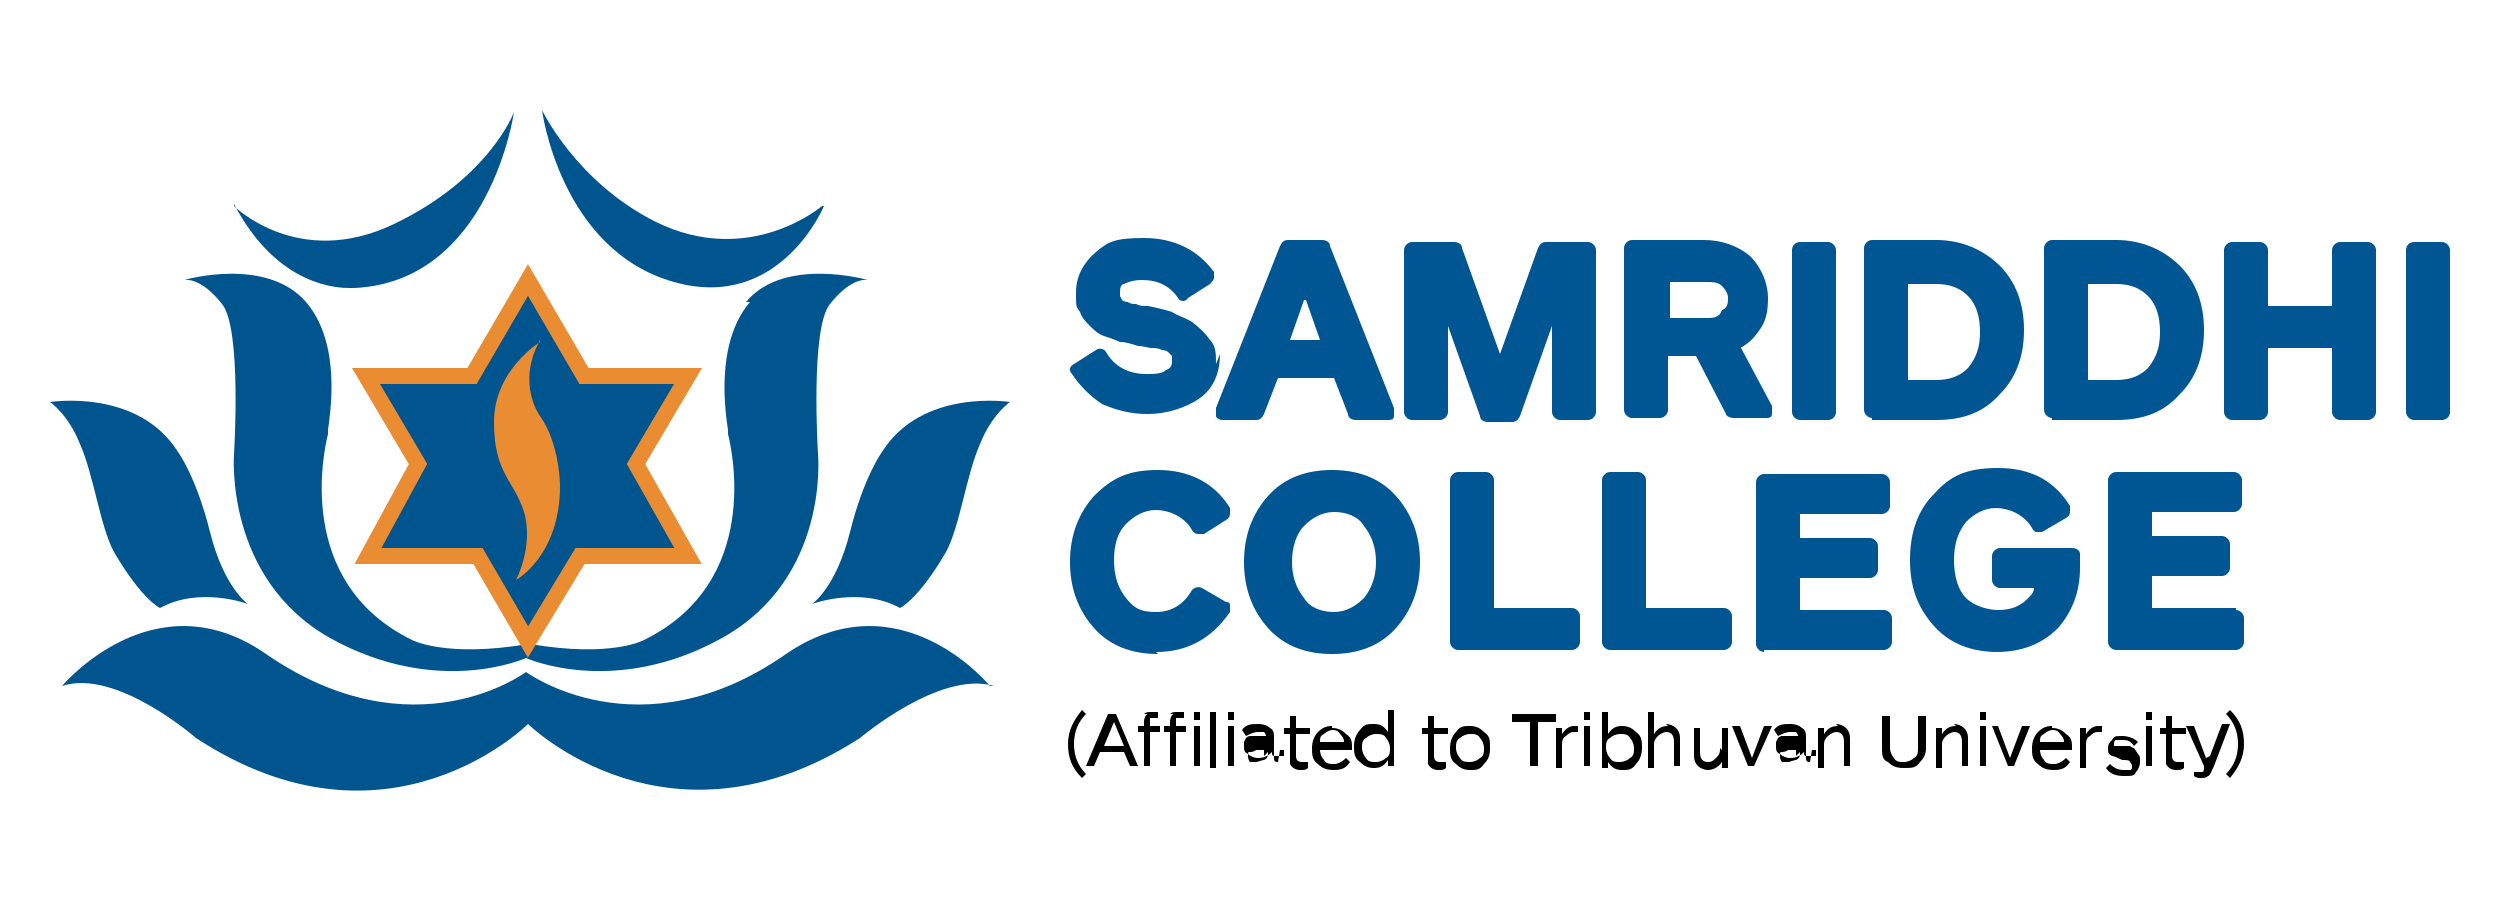 <?xml version="1.0" encoding="UTF-8"?>
<svg xmlns="http://www.w3.org/2000/svg" version="1.1" viewBox="0 0 125 45">
  <defs>
    <style>
      .cls-1 {
        fill: #005593;
      }

      .cls-2 {
        fill: #00558f;
      }

      .cls-3 {
        fill: none;
        stroke: #e98c32;
        stroke-miterlimit: 10;
        stroke-width: .8px;
      }

      .cls-4 {
        fill: #e98c32;
      }
    </style>
  </defs>
  <!-- Generator: Adobe Illustrator 28.7.1, SVG Export Plug-In . SVG Version: 1.2.0 Build 142)  -->
  <g>
    <g id="Layer_1">
      <g>
        <g>
          <g>
            <path class="cls-2" d="M41.1,10.3s-3.6,3.1-8.3.8c-4-2-5.7-5.6-5.7-5.6,0,0,.9,7,6.6,8.6,5.3,1.5,7.5-3.8,7.5-3.8"/>
            <path class="cls-2" d="M11.7,10.3s3.2,3.2,8,.9c4.8-2.3,6-5.6,6-5.6,0,0-1.2,8.5-8,8.8,0,0-.1,0-.2,0-.5,0-3.6,0-5.8-4.2"/>
            <path class="cls-2" d="M37.5,15.1c-1.8,2.1-1.2,5.7-1.1,6.4,0,0,0,.2,0,.2.2.8,1.7,7.4-4.2,10.3,0,0-1.6.9-5.7.2h-.1s0,0,0,0c-4.1.7-5.8-.2-5.8-.2-5.9-2.9-4.4-9.5-4.2-10.3,0,0,0-.2,0-.2.1-.8.7-4.3-1.1-6.4-2-2.3-6.1-1.1-6.1-1.1,0,0,.8-.2,1.9,1.2,1,1.2.6,7.5.6,7.5,0,0-.5,6.2,4.8,9.2,5.4,3,9.8,1,9.8,1h0s0,0,0,0c0,0,4.4,2,9.8-1,5.4-3,4.8-9.2,4.8-9.2,0,0-.4-6.3.6-7.5,1.1-1.4,1.9-1.2,1.9-1.2,0,0-4.2-1.2-6.1,1.1"/>
            <path class="cls-2" d="M44.1,22.6c2-3.2,6.4-2.5,6.4-2.5,0,0-.9.6-1.5,2.1-.7,1.6-1,4.1-1.7,5.4-1.4,2.4-2.3,2.8-2.3,2.8-2-1.1-4.4-.2-4.4-.2,0,0,1.2-.8,1.9-3.6.7-2.8,1.6-4,1.6-4"/>
            <path class="cls-2" d="M49.7,34.3c-2.7-.8-6.7,2.6-6.7,2.6-9.6,6.2-16.6-.7-16.6-.7,0,0-7,7-16.6.7,0,0-4-3.5-6.7-2.6,0,0,4.6-5.5,10.2-1.6,7.4,5.1,13,.9,13,.9,0,0,5.7,4.2,13-.9,5.7-3.9,10.2,1.6,10.2,1.6"/>
            <path class="cls-2" d="M8.9,22.6c-2-3.2-6.4-2.5-6.4-2.5,0,0,.9.6,1.5,2.1.7,1.6,1,4.1,1.7,5.4,1.4,2.4,2.3,2.8,2.3,2.8,2-1.1,4.4-.2,4.4-.2,0,0-1.2-.8-1.9-3.6-.7-2.8-1.6-4-1.6-4"/>
            <polygon class="cls-2" points="18.3 18.8 23.6 18.8 26.4 14 29.2 18.8 34.4 18.8 31.8 23.2 34.4 27.8 29 27.8 26.4 32.1 23.9 27.8 18.4 27.8 20.9 23.2 18.3 18.8"/>
            <polygon class="cls-3" points="18.3 18.8 23.6 18.8 26.4 14 29.2 18.8 34.4 18.8 31.8 23.2 34.4 27.8 29 27.8 26.4 32.1 23.9 27.8 18.4 27.8 20.9 23.2 18.3 18.8"/>
            <path class="cls-4" d="M27,17.1s-2.3,1.4-2.3,4,1,2.9,1.5,4.5c.5,1.7-.4,3.4-.4,3.4,0,0,2.2-1.2,2.2-4.7,0,0,0-2.1-1-3.5,0,0-1.2-1.6,0-3.8"/>
          </g>
          <g>
            <g>
              <path class="cls-1" d="M60.8,18.2c0-.5,0-.9-.3-1.2-.2-.3-.5-.6-.9-.9-.3-.2-.7-.3-1-.5-.3-.1-.7-.2-1.2-.3-.3,0-.4,0-.6-.1-.1,0-.3,0-.4-.1-.2,0-.3-.1-.3-.1,0,0,0,0-.1-.2,0,0,0-.1,0-.2,0-.3.1-.4.2-.4.2-.1.5-.2.9-.2.8,0,1.4.3,1.8.9.1.2.4.2.5,0l1.1-.7c0,0,.2-.2.2-.3s0-.2,0-.3c-.8-1.1-2-1.7-3.5-1.7s-1.8.2-2.4.7c-.6.5-1,1.2-1,2s0,.7.2,1c.1.3.3.5.5.7.2.2.4.4.7.5.3.1.6.2.8.3.3,0,.6.1.9.2.3,0,.5.1.7.1.1,0,.3,0,.5.1.2,0,.3.1.3.1,0,0,.1.1.2.2,0,0,0,.1,0,.2,0,.2,0,.4-.3.5-.2.2-.6.2-1,.2-.9,0-1.6-.4-2-1.1-.1-.2-.4-.2-.5-.1l-1.1.7c-.2.1-.3.3-.1.5.4.6.9,1.1,1.5,1.5.7.3,1.4.5,2.3.5s1.9-.3,2.6-.8c.7-.5,1-1.3,1-2.2Z"/>
              <path class="cls-1" d="M61.3,21h1.5c.2,0,.3-.1.4-.3l.7-1.8h2.8l.7,1.8c0,.2.2.3.4.3h1.6c.1,0,.3,0,.3-.2,0-.1,0-.2,0-.4l-3.2-8.1c0-.2-.2-.3-.4-.3h-1.7c-.2,0-.3.1-.4.3l-3.2,8.1c0,.1,0,.3,0,.4,0,.1.2.2.3.2ZM65.3,15l.7,2h-1.5l.7-2Z"/>
              <path class="cls-1" d="M70.6,21h1.4c.2,0,.4-.2.4-.4v-4.3l1.6,4.5c0,.2.2.3.4.3h1.2c.2,0,.3-.1.4-.3l1.6-4.5v4.3c0,.2.2.4.4.4h1.4c.2,0,.4-.2.4-.4v-8.1c0-.2-.2-.4-.4-.4h-2.1c-.2,0-.3.1-.4.3l-1.9,5.3-1.9-5.3c0-.2-.2-.3-.4-.3h-2.1c-.2,0-.4.2-.4.4v8.1c0,.2.2.4.4.4Z"/>
              <path class="cls-1" d="M87,17.4c.4-.2.7-.5.9-.8.4-.5.5-1,.5-1.7s-.3-1.5-.9-2.1c-.6-.5-1.4-.8-2.3-.8h-3.6c-.2,0-.4.2-.4.4v8.1c0,.2.2.4.4.4h1.4c.2,0,.4-.2.4-.4v-2.7h1.4l1.5,2.9c0,.1.2.2.4.2h1.6c.1,0,.3,0,.3-.2,0-.1,0-.3,0-.4l-1.6-3ZM86,15.7c-.2.2-.4.2-.7.2h-1.8v-1.8h1.8c.3,0,.6,0,.8.2.2.2.3.4.3.6s0,.5-.3.6Z"/>
              <rect class="cls-1" x="89.6" y="12.1" width="2.2" height="8.9" rx=".4" ry=".4"/>
              <path class="cls-1" d="M93.6,21h3.2c1.4,0,2.4-.4,3.2-1.3.8-.8,1.2-1.9,1.2-3.2s-.4-2.4-1.2-3.2c-.8-.8-1.9-1.3-3.2-1.3h-3.2c-.2,0-.4.2-.4.4v8.1c0,.2.2.4.4.4ZM95.4,14.2h1.4c.7,0,1.2.2,1.6.6.4.4.6,1,.6,1.8s-.2,1.3-.6,1.8c-.4.4-.9.6-1.6.6h-1.4v-4.7Z"/>
              <path class="cls-1" d="M102.6,21h3.2c1.4,0,2.4-.4,3.2-1.3.8-.8,1.2-1.9,1.2-3.2s-.4-2.4-1.2-3.2c-.8-.8-1.9-1.3-3.2-1.3h-3.2c-.2,0-.4.2-.4.4v8.1c0,.2.2.4.4.4ZM104.4,14.2h1.4c.7,0,1.2.2,1.6.6.4.4.6,1,.6,1.8s-.2,1.3-.6,1.8c-.4.4-.9.6-1.6.6h-1.4v-4.7Z"/>
              <path class="cls-1" d="M117,21h1.4c.2,0,.4-.2.4-.4v-8.1c0-.2-.2-.4-.4-.4h-1.4c-.2,0-.4.2-.4.4v2.8h-3.2v-2.8c0-.2-.2-.4-.4-.4h-1.4c-.2,0-.4.2-.4.4v8.1c0,.2.2.4.4.4h1.4c.2,0,.4-.2.4-.4v-3.2h3.2v3.2c0,.2.2.4.4.4Z"/>
              <rect class="cls-1" x="120.3" y="12.1" width="2.2" height="8.9" rx=".4" ry=".4"/>
            </g>
            <g>
              <path class="cls-1" d="M57.8,32.6c1.6,0,2.8-.7,3.7-2,0,0,0-.2,0-.3,0-.1,0-.2-.2-.2l-1.2-.7c-.2-.1-.4,0-.5.1-.4.7-1,1.1-1.8,1.1s-1.1-.2-1.5-.7c-.4-.5-.6-1.1-.6-1.9s.2-1.4.6-1.8c.4-.4.9-.7,1.5-.7s1.4.3,1.8,1c0,0,.1.2.3.2.1,0,.2,0,.3,0l1.1-.7c0,0,.2-.1.2-.3,0-.1,0-.2,0-.3-.8-1.3-2.1-1.9-3.6-1.9s-2.3.4-3.2,1.3c-.8.9-1.2,2-1.2,3.3s.4,2.4,1.2,3.3c.8.9,1.9,1.3,3.2,1.3Z"/>
              <path class="cls-1" d="M66.6,23.5c-1.3,0-2.4.4-3.2,1.3-.8.9-1.2,2-1.2,3.3s.4,2.4,1.2,3.3c.8.9,1.9,1.3,3.2,1.3s2.4-.4,3.2-1.3c.8-.9,1.2-2,1.2-3.3s-.4-2.4-1.2-3.3c-.8-.9-1.9-1.3-3.2-1.3ZM68.2,29.9c-.4.4-.9.7-1.5.7s-1.2-.2-1.5-.7c-.4-.5-.6-1.1-.6-1.8s.2-1.4.6-1.8c.4-.4.9-.7,1.5-.7s1.2.2,1.5.7c.4.5.6,1.1.6,1.8s-.2,1.3-.6,1.8Z"/>
              <path class="cls-1" d="M72.9,32.5h5.7c.2,0,.4-.2.4-.4v-1.3c0-.2-.2-.4-.4-.4h-3.9v-6.4c0-.2-.2-.4-.4-.4h-1.4c-.2,0-.4.2-.4.4v8.1c0,.2.2.4.4.4Z"/>
              <path class="cls-1" d="M80.5,32.5h5.7c.2,0,.4-.2.4-.4v-1.3c0-.2-.2-.4-.4-.4h-3.9v-6.4c0-.2-.2-.4-.4-.4h-1.4c-.2,0-.4.2-.4.4v8.1c0,.2.2.4.4.4Z"/>
              <path class="cls-1" d="M88.2,32.5h6c.2,0,.4-.2.4-.4v-1.2c0-.2-.2-.4-.4-.4h-4.2v-1.6h3.5c.2,0,.4-.2.4-.4v-1.2c0-.2-.2-.4-.4-.4h-3.5v-1.2h4.1c.2,0,.4-.2.4-.4v-1.2c0-.2-.2-.4-.4-.4h-5.9c-.2,0-.4.2-.4.4v8.1c0,.2.2.4.4.4Z"/>
              <path class="cls-1" d="M99.8,32.6c1.3,0,2.3-.4,3.1-1.2.7-.8,1.1-1.8,1.1-3s0-.5,0-.7c0-.2-.2-.3-.4-.3h-3.6c-.2,0-.4.2-.4.4v1.2c0,.2.2.4.4.4h1.7c0,.3-.3.5-.5.7-.4.3-.8.4-1.3.4s-1.2-.2-1.6-.6c-.4-.4-.6-1.1-.6-1.9s.2-1.4.6-1.9c.4-.4.9-.7,1.5-.7s1.4.3,1.8,1c0,0,.1.2.2.2.1,0,.2,0,.3,0l1.2-.7c0,0,.2-.1.2-.3s0-.2,0-.3c-.8-1.3-2-1.9-3.6-1.9s-2.4.4-3.2,1.3c-.8.8-1.2,1.9-1.2,3.3s.4,2.4,1.2,3.3c.8.9,1.9,1.3,3.2,1.3Z"/>
              <path class="cls-1" d="M111.8,30.4h-4.2v-1.6h3.5c.2,0,.4-.2.4-.4v-1.2c0-.2-.2-.4-.4-.4h-3.5v-1.2h4.1c.2,0,.4-.2.4-.4v-1.2c0-.2-.2-.4-.4-.4h-5.9c-.2,0-.4.2-.4.4v8.1c0,.2.2.4.4.4h6c.2,0,.4-.2.4-.4v-1.2c0-.2-.2-.4-.4-.4Z"/>
            </g>
          </g>
        </g>
        <g>
          <path d="M54.1,35.5c-.4.5-.7,1-.7,1.7s.2,1.2.7,1.7l.2-.2c-.4-.4-.6-.9-.6-1.5s.2-1.1.6-1.5l-.2-.2Z"/>
          <path d="M55.4,35.7l-1.1,2.6h.4l.3-.7h1.2l.3.7h.4l-1.1-2.6h-.4ZM55.2,37.3l.5-1.2.5,1.2h-.9Z"/>
          <path d="M57.4,35.7c-.1,0-.2.2-.2.4v.2h-.3v.3h.3v1.7h.3v-1.7h.5v-.3h-.5v-.2c0,0,0-.2,0-.2,0,0,.1,0,.2,0s.2,0,.2,0v-.3s-.1,0-.3,0c-.2,0-.3,0-.4.1Z"/>
          <path d="M58.7,35.7c-.1,0-.2.2-.2.4v.2h-.3v.3h.3v1.7h.3v-1.7h.5v-.3h-.5v-.2c0,0,0-.2,0-.2,0,0,.1,0,.2,0s.2,0,.2,0v-.3s-.1,0-.3,0c-.2,0-.3,0-.4.1Z"/>
          <rect x="59.7" y="35.6" width=".3" height=".4"/>
          <rect x="59.7" y="36.3" width=".3" height="2"/>
          <rect x="60.5" y="35.6" width=".3" height="2.8"/>
          <rect x="61.4" y="36.3" width=".3" height="2"/>
          <rect x="61.4" y="35.6" width=".3" height=".4"/>
          <path d="M63.9,38.1c-.1,0-.2,0-.2-.2v-1c0-.2,0-.4-.2-.5-.1-.1-.3-.2-.6-.2s-.6,0-.8.3l.2.3c.2-.1.4-.2.6-.2s.2,0,.3,0c0,0,.1.1.1.2s0,0,0,0c0,0,0,0,0,0,0,0,0,0,0,0,0,0,0,0-.1,0,0,0,0,0-.1,0,0,0,0,0-.1,0,0,0-.1,0-.1,0,0,0-.1,0-.2,0,0,0-.1,0-.2,0,0,0-.1,0-.2.1,0,0,0,0-.1.2,0,0,0,.1,0,.2,0,.2,0,.3.2.4.1.1.3.2.5.2.3,0,.5-.1.7-.3,0,.1,0,.2.1.2,0,0,.2,0,.3,0s.2,0,.2,0v-.3c0,0-.1,0-.2,0ZM63.4,37.6c0,.2,0,.3-.2.4-.1,0-.3.1-.4.1s-.2,0-.3,0c0,0-.1-.1-.1-.3s0-.2.1-.2c0,0,.2,0,.3-.1,0,0,0,0,.1,0,0,0,.1,0,.1,0,0,0,0,0,.1,0,0,0,0,0,.1,0,0,0,0,0,0,0v.3Z"/>
          <path d="M65.1,38.1c-.2,0-.3-.1-.3-.3v-1.1h.7v-.3h-.7v-.6h-.3v.6h-.3v.3h.3v1.1c0,.2,0,.3,0,.4.1.2.3.3.5.3s.3,0,.4-.1v-.3c-.2,0-.3,0-.4,0Z"/>
          <path d="M66.6,36.3c-.3,0-.5.1-.7.3-.2.2-.3.5-.3.8s0,.6.3.8c.2.2.4.3.8.3s.6-.1.8-.4l-.2-.2c-.2.2-.4.3-.6.3s-.4,0-.5-.2c-.1-.1-.2-.3-.2-.5h1.6s0,0,0-.1c0-.3,0-.5-.3-.7-.2-.2-.4-.3-.7-.3ZM66,37.1c0-.2,0-.3.2-.4.1-.1.3-.2.4-.2s.3,0,.4.2c.1.1.2.2.2.4h-1.2Z"/>
          <path d="M69.4,36.6c-.2-.3-.4-.4-.7-.4s-.5,0-.7.3c-.2.2-.3.5-.3.8s0,.6.3.8c.2.2.4.3.7.3s.5-.1.7-.4v.3h.3v-2.8h-.3v1.1ZM69.3,37.9c-.1.1-.3.2-.5.2s-.4,0-.5-.2c-.1-.1-.2-.3-.2-.5s0-.4.2-.5c.1-.1.3-.2.5-.2s.4,0,.5.2c.1.1.2.3.2.5s0,.4-.2.5Z"/>
          <path d="M72,38.1c-.2,0-.3-.1-.3-.3v-1.1h.7v-.3h-.7v-.6h-.3v.6h-.3v.3h.3v1.1c0,.2,0,.3,0,.4.1.2.3.3.5.3s.3,0,.4-.1v-.3c-.2,0-.3,0-.4,0Z"/>
          <path d="M73.5,36.3c-.3,0-.5,0-.7.3-.2.2-.3.5-.3.8s0,.6.3.8c.2.2.4.3.7.3s.5,0,.7-.3c.2-.2.3-.4.3-.8s0-.6-.3-.8c-.2-.2-.4-.3-.7-.3ZM74,37.9c-.1.1-.3.2-.5.2s-.4,0-.5-.2c-.1-.1-.2-.3-.2-.5s0-.4.2-.5c.1-.1.3-.2.5-.2s.4,0,.5.2c.1.1.2.3.2.5s0,.4-.2.5Z"/>
          <polygon points="75.6 36.1 76.5 36.1 76.5 38.3 76.9 38.3 76.9 36.1 77.8 36.1 77.8 35.7 75.6 35.7 75.6 36.1"/>
          <path d="M78.1,36.7v-.3h-.3v2h.3v-1.1c0-.2,0-.4.2-.5.1-.1.2-.2.4-.2s.2,0,.2,0v-.3s0,0-.2,0c-.2,0-.4.1-.6.4Z"/>
          <rect x="79.2" y="36.3" width=".3" height="2"/>
          <rect x="79.2" y="35.6" width=".3" height=".4"/>
          <path d="M81.1,36.3c-.3,0-.5.1-.7.4v-1.1h-.3v2.8h.3v-.3c.2.3.4.4.7.4s.5,0,.7-.3c.2-.2.3-.5.3-.8s0-.6-.3-.8c-.2-.2-.4-.3-.7-.3ZM81.5,37.9c-.1.1-.3.2-.5.2s-.4,0-.5-.2c-.1-.1-.2-.3-.2-.5s0-.4.2-.5c.1-.1.3-.2.5-.2s.4,0,.5.2c.1.1.2.3.2.5s0,.4-.2.5Z"/>
          <path d="M83.4,36.3c-.3,0-.5.1-.7.4v-1.1h-.3v2.8h.3v-1.1c0-.2,0-.3.2-.5.1-.1.3-.2.4-.2.3,0,.4.2.4.5v1.2h.3v-1.3c0-.2,0-.4-.2-.6-.1-.1-.3-.2-.5-.2Z"/>
          <path d="M86,37.4c0,.2,0,.3-.2.5s-.3.2-.4.2c-.3,0-.4-.2-.4-.5v-1.2h-.3v1.3c0,.2,0,.4.2.6.1.1.3.2.5.2s.5-.1.7-.4v.3h.3v-2h-.3v1.1Z"/>
          <polygon points="87.6 37.9 87 36.3 86.6 36.3 87.4 38.3 87.7 38.3 88.6 36.3 88.2 36.3 87.6 37.9"/>
          <path d="M90.5,38.1c-.1,0-.2,0-.2-.2v-1c0-.2,0-.4-.2-.5-.1-.1-.3-.2-.6-.2s-.6,0-.8.3l.2.3c.2-.1.4-.2.6-.2s.2,0,.3,0c0,0,.1.1.1.2s0,0,0,0c0,0,0,0,0,0,0,0,0,0,0,0,0,0,0,0-.1,0,0,0,0,0-.1,0,0,0,0,0-.1,0,0,0-.1,0-.1,0,0,0-.1,0-.2,0,0,0-.1,0-.2,0,0,0-.1,0-.2.1,0,0,0,0-.1.2,0,0,0,.1,0,.2,0,.2,0,.3.2.4.1.1.3.2.5.2.3,0,.5-.1.7-.3,0,.1,0,.2.1.2,0,0,.2,0,.3,0s.2,0,.2,0v-.3c0,0-.1,0-.2,0ZM90,37.6c0,.2,0,.3-.2.4-.1,0-.3.1-.4.1s-.2,0-.3,0c0,0-.1-.1-.1-.3s0-.2.1-.2c0,0,.2,0,.3-.1,0,0,0,0,.1,0,0,0,.1,0,.1,0,0,0,0,0,.1,0,0,0,0,0,.1,0,0,0,0,0,0,0v.3Z"/>
          <path d="M91.9,36.3c-.3,0-.5.1-.7.4v-.3h-.3v2h.3v-1.1c0-.2,0-.3.2-.5.1-.1.3-.2.4-.2.3,0,.4.2.4.5v1.2h.3v-1.3c0-.2,0-.4-.2-.6-.1-.1-.3-.2-.5-.2Z"/>
          <path d="M95.9,37.4c0,.2,0,.4-.2.5-.1.1-.3.2-.5.2s-.4,0-.5-.2c-.1-.1-.2-.3-.2-.5v-1.6h-.4v1.6c0,.3,0,.6.3.7.2.2.4.3.8.3s.6,0,.8-.3c.2-.2.3-.4.3-.7v-1.6h-.4v1.6Z"/>
          <path d="M97.8,36.3c-.3,0-.5.1-.7.4v-.3h-.3v2h.3v-1.1c0-.2,0-.3.2-.5.1-.1.3-.2.4-.2.3,0,.4.2.4.5v1.2h.3v-1.3c0-.2,0-.4-.2-.6-.1-.1-.3-.2-.5-.2Z"/>
          <rect x="99" y="35.6" width=".3" height=".4"/>
          <rect x="99" y="36.3" width=".3" height="2"/>
          <polygon points="100.5 37.9 99.9 36.3 99.6 36.3 100.4 38.3 100.7 38.3 101.5 36.3 101.1 36.3 100.5 37.9"/>
          <path d="M102.6,36.3c-.3,0-.5.1-.7.3-.2.2-.3.5-.3.8s0,.6.3.8c.2.2.4.3.8.3s.6-.1.8-.4l-.2-.2c-.2.2-.4.3-.6.3s-.4,0-.5-.2c-.1-.1-.2-.3-.2-.5h1.6s0,0,0-.1c0-.3,0-.5-.3-.7-.2-.2-.4-.3-.7-.3ZM102,37.1c0-.2,0-.3.2-.4.1-.1.3-.2.4-.2s.3,0,.4.2c.1.1.2.2.2.4h-1.2Z"/>
          <path d="M104.3,36.7v-.3h-.3v2h.3v-1.1c0-.2,0-.4.2-.5.1-.1.2-.2.4-.2s.2,0,.2,0v-.3s0,0-.2,0c-.2,0-.4.1-.6.4Z"/>
          <path d="M106.7,37.4s-.1,0-.2-.1c0,0-.1,0-.2,0,0,0-.1,0-.2,0,0,0-.1,0-.2,0,0,0,0,0-.1,0,0,0,0,0-.1,0,0,0,0,0,0,0,0,0,0,0,0-.1,0,0,0-.2.1-.2,0,0,.2,0,.3,0,.2,0,.4,0,.6.3l.2-.2c-.2-.2-.5-.3-.8-.3s-.4,0-.5.2c-.1.1-.2.2-.2.4s0,.3.2.4c.1,0,.3.1.5.2.2,0,.4,0,.4.1,0,0,.1.1.1.2s0,.2-.1.2c0,0-.2,0-.3,0-.3,0-.5-.1-.7-.3l-.2.2c.2.3.5.4.9.4s.5,0,.6-.2c.1-.1.2-.3.2-.5s0-.2,0-.2c0,0,0-.1-.1-.2Z"/>
          <rect x="107.3" y="36.3" width=".3" height="2"/>
          <rect x="107.3" y="35.6" width=".3" height=".4"/>
          <path d="M108.9,38.1c-.2,0-.3-.1-.3-.3v-1.1h.7v-.3h-.7v-.6h-.3v.6h-.3v.3h.3v1.1c0,.2,0,.3,0,.4.1.2.3.3.5.3s.3,0,.4-.1v-.3c-.2,0-.3,0-.4,0Z"/>
          <path d="M110.3,37.9l-.6-1.6h-.4l.9,2h0c0,.2,0,.3-.1.3,0,0-.1,0-.2,0s-.2,0-.2,0v.2c0,0,.1.1.3.1s.3,0,.4-.1c.1,0,.2-.3.3-.5l.8-2.1h-.4l-.6,1.6Z"/>
          <path d="M111.3,35.7c.4.4.6.9.6,1.5s-.2,1.1-.6,1.5l.2.2c.4-.5.7-1,.7-1.7s-.2-1.2-.7-1.7l-.2.2Z"/>
        </g>
      </g>
    </g>
  </g>
</svg>